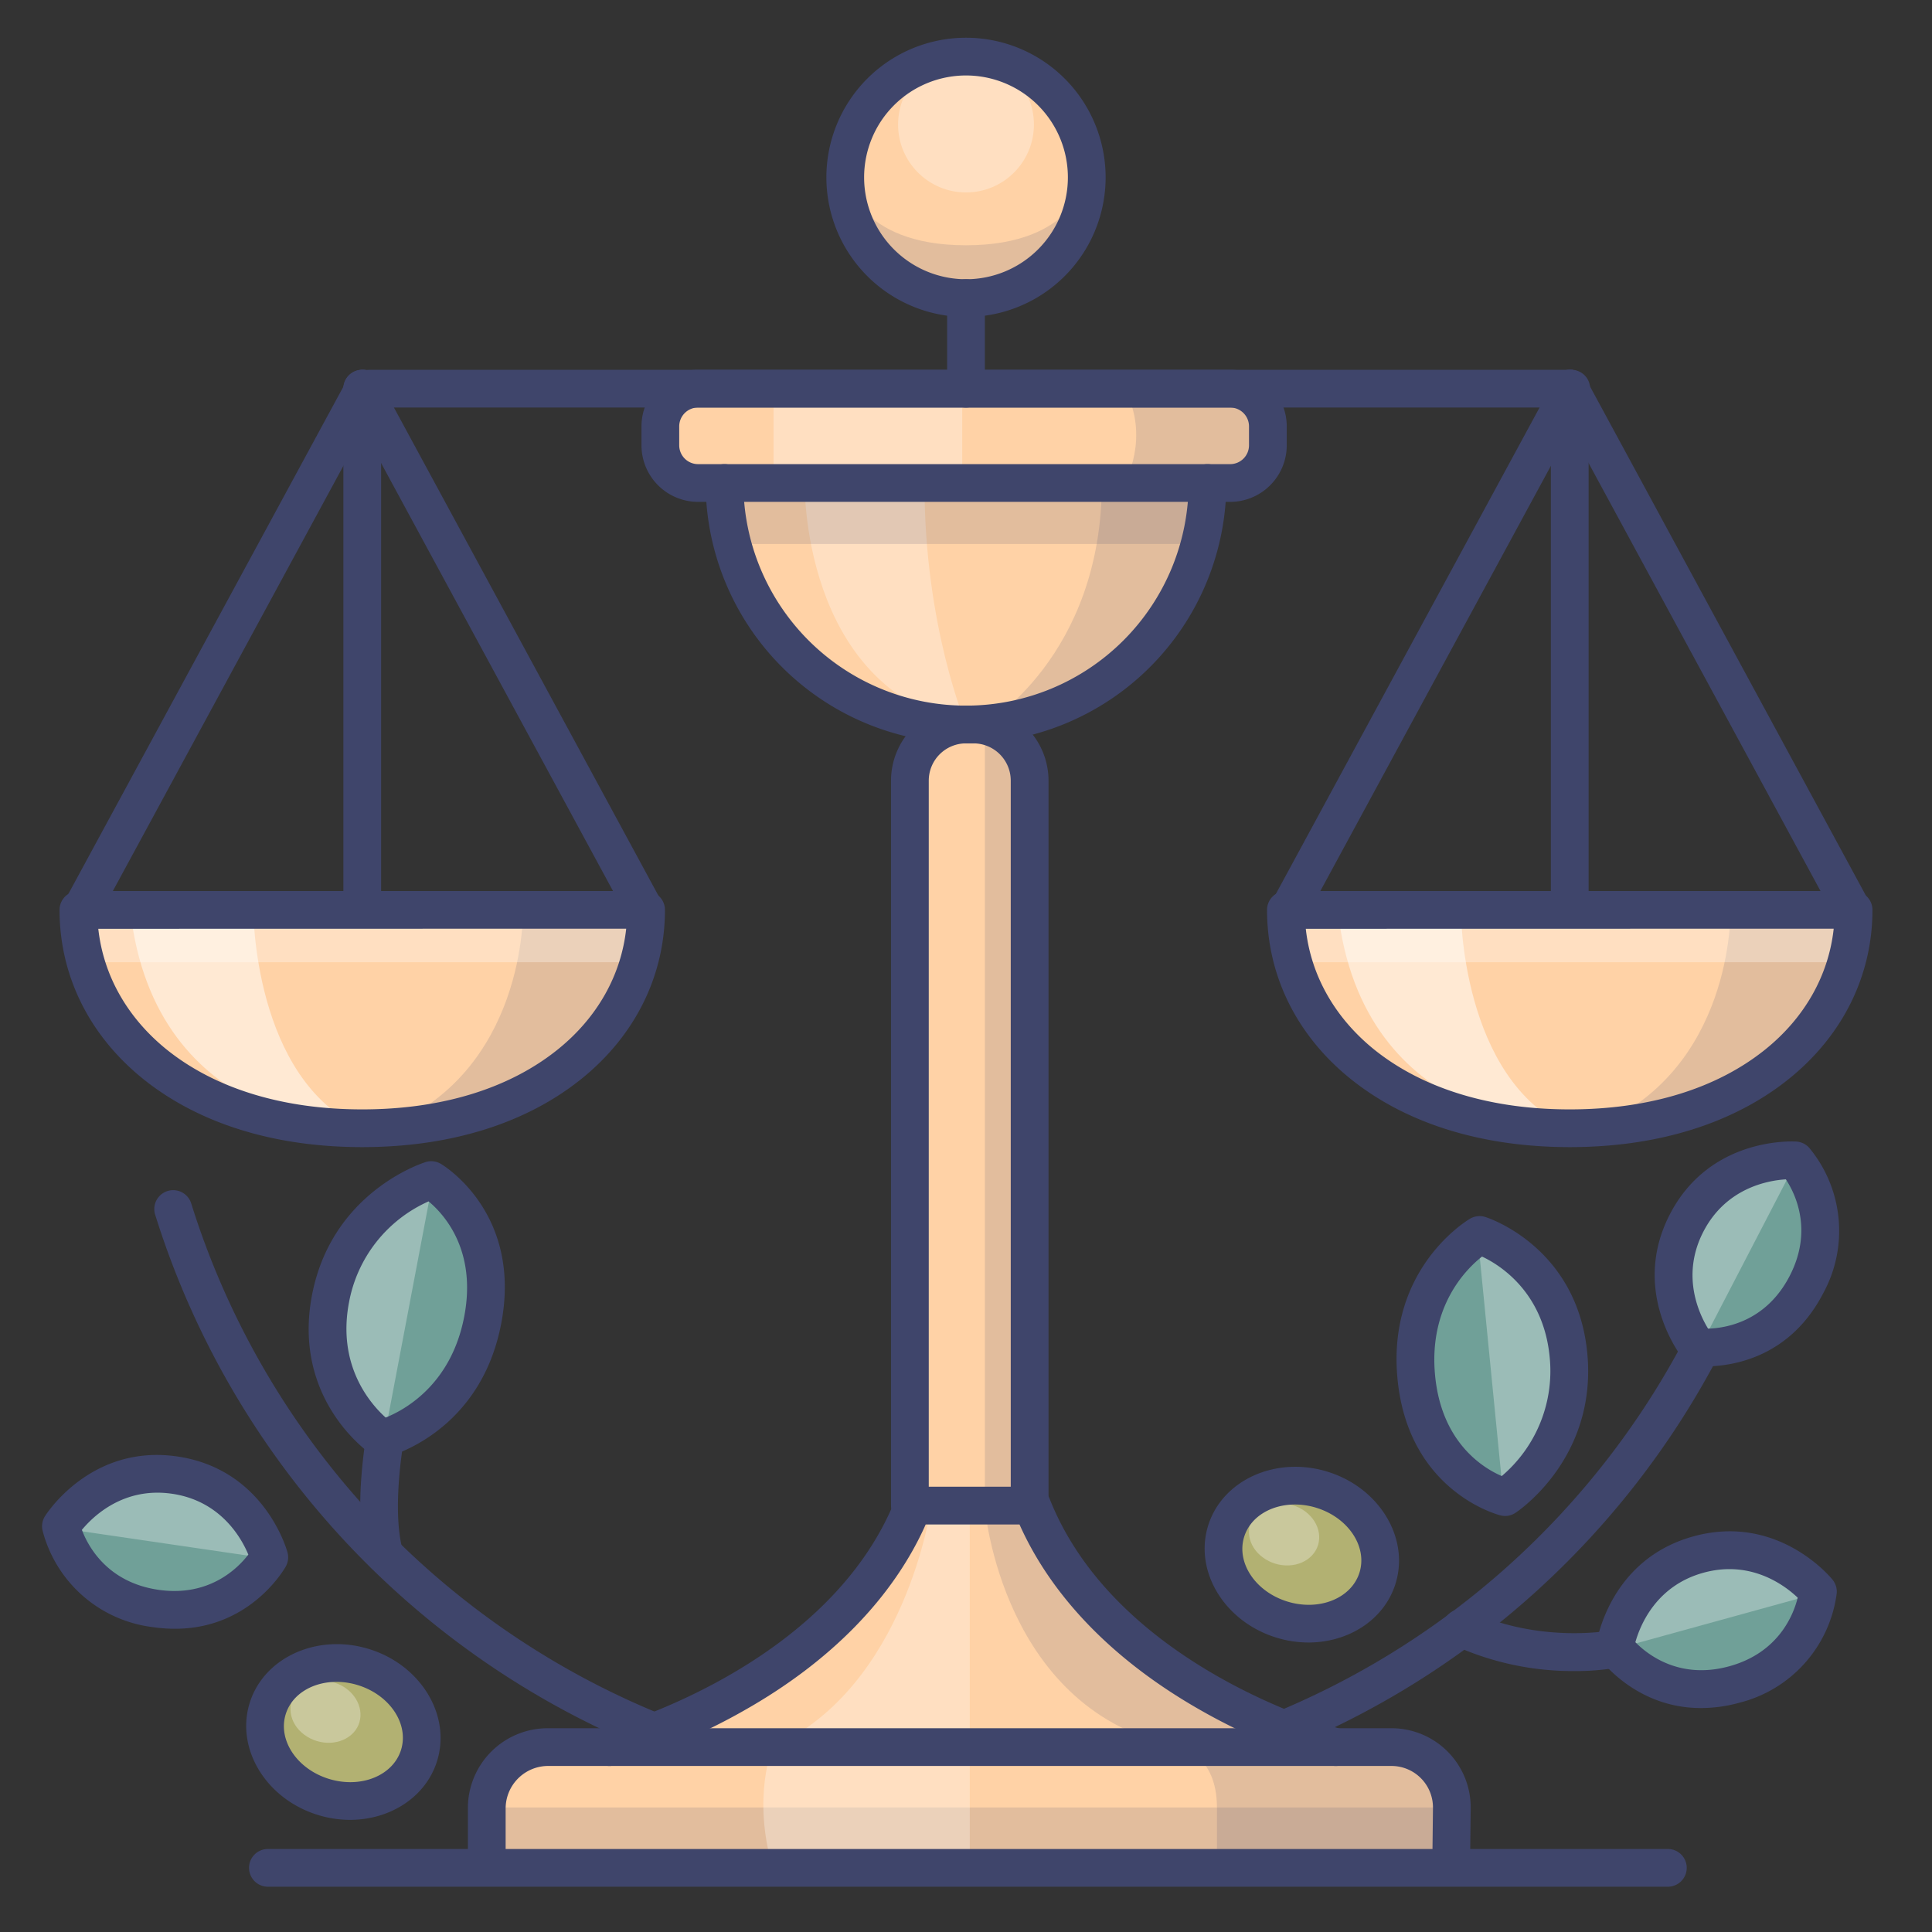 <?xml version="1.0" ?><svg viewBox="0 0 512 512" xmlns="http://www.w3.org/2000/svg"><rect x="0" y="0" width="512" height="512" fill="#333333" stroke="none"/><defs><style>.cls-1{fill:#ffd2a6;}.cls-2{fill:#b2b172;}.cls-3{opacity:0.3;}.cls-4{fill:#fff;}.cls-5{fill:#70a098;}.cls-6{opacity:0.15;}.cls-7{fill:#3f456b;}.cls-8{opacity:0.5;}</style></defs><title/><g id="Colors"><path class="cls-1" d="M241.14,399V206.87A14.91,14.91,0,0,1,256,192h2a14.91,14.91,0,0,1,14.87,14.87V399"/><ellipse class="cls-2" cx="345" cy="412" rx="18" ry="21" transform="translate(-150.19 620.7) rotate(-72.91)"/><g class="cls-3"><path class="cls-4" d="M334.66,412.73c-4.1-3-4.89-8.23-1.77-11.59s9-3.6,13.05-.56,4.89,8.24,1.78,11.59S338.76,415.78,334.66,412.73Z"/></g><ellipse class="cls-2" cx="91" cy="459" rx="18" ry="21" transform="translate(-374.48 411.1) rotate(-72.91)"/><g class="cls-3"><path class="cls-4" d="M80.66,459.73c-4.1-3-4.89-8.23-1.77-11.59s9-3.6,13-.56,4.89,8.24,1.78,11.59S84.76,462.78,80.66,459.73Z"/></g><path class="cls-5" d="M428,436.56s2.81-19.28,22.19-24.6,31.62,9.84,31.62,9.84A30.72,30.72,0,0,1,428,436.56Z"/><g class="cls-3"><path class="cls-4" d="M482,422.16,428.18,437s2.67-21.05,22.61-25.36A31.65,31.65,0,0,1,482,422.16Z"/></g><path class="cls-5" d="M450,357s-12.23-15.18-3-33,28.72-16.5,28.72-16.5A30.73,30.73,0,0,1,450,357Z"/><g class="cls-3"><path class="cls-4" d="M476.14,307.63l-25.7,49.52s-13.61-16.28-3.21-33.82A31.64,31.64,0,0,1,476.14,307.63Z"/></g><path class="cls-5" d="M16.18,404.48S26.53,388,46.4,390.92s25,21.76,25,21.76a29.67,29.67,0,0,1-30.22,13.56A29.65,29.65,0,0,1,16.18,404.48Z"/><g class="cls-3"><path class="cls-4" d="M71.39,413.09,16.2,405s10.93-18.18,30.91-14.08A31.65,31.65,0,0,1,71.39,413.09Z"/></g><path class="cls-5" d="M101.23,381.29s-18.36-12.4-13.65-37.08,26.72-31.48,26.72-31.48,18.61,11,13.64,37.08S101.23,381.29,101.23,381.29Z"/><g class="cls-3"><path class="cls-4" d="M114.77,312.7l-13,68.55s-20.23-13.08-14.2-37.92S114.77,312.7,114.77,312.7Z"/></g><path class="cls-5" d="M392.12,327.28S413.22,334,415.65,359s-16.78,37.73-16.78,37.73-21-5.34-23.53-31.74S392.12,327.28,392.12,327.28Z"/><g class="cls-3"><path class="cls-4" d="M398.43,396.91l-6.84-69.43s23.09,6.85,24.3,32.39S398.43,396.91,398.43,396.91Z"/></g><path class="cls-1" d="M384.58,494l.17-14.75h0c0-8.84-6.91-16.25-15.75-16.25H145a16.21,16.21,0,0,0-16,16.25V494"/><g class="cls-6"><rect class="cls-7" height="15" width="256" x="129" y="479"/></g><path class="cls-1" d="M491.22,241.14C491.22,273,462.29,299,416,299s-75.22-26-75.22-57.86Z"/><g class="cls-6"><path class="cls-7" d="M458.6,241.14s1,43.14-36.81,57.86c0,0,68-1.45,69.43-57.86Z"/></g><g class="cls-8"><path class="cls-4" d="M387.14,241.14S387.07,286,416,299c0,0-55,.72-61.48-57.86Z"/></g><g class="cls-3"><rect class="cls-4" height="13.86" width="148.27" x="341.51" y="241.14"/></g><path class="cls-1" d="M161.5,463S223,447,242,399h31.5c19,48,80.5,64,80.5,64"/><g class="cls-6"><path class="cls-7" d="M261,399.5s4.5,54.5,51.75,63.5c0,0,9.75,2,9.75,16v16H385V478s1.5-15.5-21.75-15.5H346.5S289,448,273,399Z"/></g><g class="cls-3"><path class="cls-4" d="M246.78,399s-6.55,48-42,64c0,0-5.59,13,0,32H257V398Z"/></g><circle class="cls-1" cx="256" cy="47" r="32"/><g class="cls-3"><circle class="cls-4" cx="256" cy="33" r="18"/></g><path class="cls-1" d="M171.22,241.14C171.22,273,142.29,299,96,299s-75.22-26-75.22-57.86Z"/><g class="cls-6"><path class="cls-7" d="M138.6,241.14s1,43.14-36.81,57.86c0,0,68-1.45,69.43-57.86Z"/></g><g class="cls-8"><path class="cls-4" d="M67.14,241.14S67.07,286,96,299c0,0-55,.72-61.48-57.86Z"/></g><g class="cls-3"><rect class="cls-4" height="13.86" width="148.27" x="21.51" y="241.14"/></g><g class="cls-6"><path class="cls-7" d="M224,47s3,18,32,18,32-18,32-18-2,32-32,32S224,47,224,47Z"/></g><path class="cls-1" d="M320,128a64,64,0,0,1-128,0"/><rect class="cls-1" height="25" rx="10" ry="10" width="161" x="175" y="103"/><g class="cls-6"><path class="cls-7" d="M261,399.5V192s31-18,31-64h6s7-12,0-25h28s10,0,10,10v6s1,9-10,9h-6s.72,49.51-47.14,61.76c0,0-8.19.91-5.53,6.07,0,0,5.67,1.67,5.67,22.42V399Z"/></g><g class="cls-3"><rect class="cls-4" height="25" width="50" x="205" y="103"/></g><g class="cls-3"><path class="cls-4" d="M213.25,127.75S212,182,256,192c0,0-11-26-11-63.5Z"/></g><g class="cls-6"><path class="cls-7" d="M192,128s0,9.33,3,16.17H317.74S320,134,320,128Z"/></g></g><g id="Lines"><path class="cls-7" d="M450.71,452.65c-17,0-26.34-12.53-26.8-13.16a5,5,0,0,1-.89-3.65c.13-.92,3.53-22.59,25.8-28.7s36.26,10.79,36.84,11.52a5,5,0,0,1,1.09,3.59,34.48,34.48,0,0,1-25.83,29A38.26,38.26,0,0,1,450.71,452.65ZM433.39,435.2c3.19,3.25,11.69,10,24.88,6.38s17.06-13.8,18.14-18.18c-3.39-3.23-12.37-10.06-24.94-6.62S434.67,430.67,433.39,435.2ZM428,436.56h0Z"/><path class="cls-7" d="M452,362.1a23.43,23.43,0,0,1-2.64-.13,5,5,0,0,1-3.29-1.83c-.58-.72-14.15-17.95-3.49-38.43s32.57-19.24,33.5-19.18a5,5,0,0,1,3.38,1.65,34.48,34.48,0,0,1,3.66,38.64C474.05,360.26,458.27,362.1,452,362.1Zm21.26-49.56c-4.68.29-15.79,2.23-21.81,13.79s-1.24,21.76,1.21,25.77c4.55-.12,15.28-1.76,21.59-13.9S475.75,316.31,473.27,312.54Z"/><path class="cls-7" d="M46.38,431.64a40.65,40.65,0,0,1-6-.45,34.48,34.48,0,0,1-29.12-25.66,5,5,0,0,1,.65-3.71C12.43,401,24.3,382.58,47.13,386s28.82,24.5,29.06,25.4a5,5,0,0,1-.45,3.73C75.33,415.84,66.32,431.64,46.38,431.64ZM21.7,405.43c1.6,4.26,6.66,13.86,20.18,15.87s21.17-5.71,23.93-9.32c-1.8-4.32-7.26-14.2-20.15-16.11S24.68,401.83,21.7,405.43Zm-5.52-.95h0Z"/><path class="cls-7" d="M101.23,386.29a4.94,4.94,0,0,1-2.8-.86c-.86-.58-21-14.55-15.76-42.15,5.21-27.32,29.14-35,30.16-35.33a5,5,0,0,1,4,.48c.88.52,21.57,13.15,16,42.31-5.51,28.86-29.41,35.15-30.42,35.4A5,5,0,0,1,101.23,386.29Zm12.35-67.91a36.53,36.53,0,0,0-21.09,26.77c-3.2,16.78,5.7,26.91,9.72,30.52,5.11-2.06,17.39-8.8,20.82-26.8C126.4,331.24,117.59,321.7,113.58,318.38Z"/><path class="cls-7" d="M398.87,401.75a5.27,5.27,0,0,1-1.24-.16c-1-.25-24.39-6.55-27.27-36.1-2.84-29.24,18.33-42,19.23-42.53a5,5,0,0,1,4.05-.44c1,.31,24.27,8.05,27,36,2.69,27.68-18.1,41.8-19,42.38A5,5,0,0,1,398.87,401.75ZM392.75,333c-4.32,3.41-14.2,13.34-12.43,31.58,1.73,17.86,12.87,24.53,17.66,26.59a36.52,36.52,0,0,0,12.69-31.62C409,342.5,397.62,335.28,392.75,333Z"/><path class="cls-7" d="M346.75,435.28a28.85,28.85,0,0,1-8.51-1.3c-13.7-4.21-21.82-17.5-18.09-29.62S338.06,385.8,351.76,390s21.82,17.5,18.09,29.62h0C366.9,429.24,357.39,435.28,346.75,435.28Zm-3.57-36.57c-6.33,0-11.84,3.28-13.47,8.59-2.11,6.85,3,14.53,11.47,17.13s17-.88,19.11-7.73h0c2.11-6.85-3-14.53-11.47-17.13A19.37,19.37,0,0,0,343.18,398.71Zm21.89,19.46h0Z"/><path class="cls-7" d="M92.75,482.28a28.85,28.85,0,0,1-8.51-1.3c-13.7-4.21-21.82-17.5-18.09-29.62S84.06,432.8,97.76,437s21.82,17.5,18.09,29.62h0C112.9,476.24,103.39,482.28,92.75,482.28Zm-3.57-36.57c-6.33,0-11.84,3.28-13.47,8.59-2.11,6.85,3,14.53,11.47,17.13s17-.88,19.11-7.73h0c2.11-6.85-3-14.53-11.47-17.13A19.37,19.37,0,0,0,89.18,445.71Zm21.89,19.46h0Z"/><path class="cls-7" d="M256,84a37,37,0,1,1,37-37A37,37,0,0,1,256,84Zm0-64a27,27,0,1,0,27,27A27,27,0,0,0,256,20Z"/><path class="cls-7" d="M272.86,404a5,5,0,0,1-5-5V206.87A9.88,9.88,0,0,0,258,197h-2a9.88,9.88,0,0,0-9.87,9.87V399a5,5,0,0,1-10,0V206.87A19.89,19.89,0,0,1,256,187h2a19.89,19.89,0,0,1,19.87,19.87V399A5,5,0,0,1,272.86,404Z"/><path class="cls-7" d="M416,108H98a5,5,0,0,1,0-10H416a5,5,0,0,1,0,10Z"/><path class="cls-7" d="M256,197a69.07,69.07,0,0,1-69-69,5,5,0,0,1,10,0,59,59,0,0,0,118,0,5,5,0,0,1,10,0A69.07,69.07,0,0,1,256,197Z"/><path class="cls-7" d="M256,108a5,5,0,0,1-5-5V79a5,5,0,0,1,10,0v24A5,5,0,0,1,256,108Z"/><path class="cls-7" d="M326,133H185a15,15,0,0,1-15-15v-5a15,15,0,0,1,15-15H326a15,15,0,0,1,15,15v5A15,15,0,0,1,326,133ZM185,108a5,5,0,0,0-5,5v5a5,5,0,0,0,5,5H326a5,5,0,0,0,5-5v-5a5,5,0,0,0-5-5Z"/><path class="cls-7" d="M173.43,464a4.93,4.93,0,0,1-1.87-.36A225.59,225.59,0,0,1,41.12,321.91a5,5,0,1,1,9.55-3A215.58,215.58,0,0,0,175.31,454.35a5,5,0,0,1-1.88,9.63Z"/><path class="cls-7" d="M337.31,464.49a5,5,0,0,1-1.85-9.65,215.53,215.53,0,0,0,110.87-99.75,5,5,0,0,1,8.85,4.66,225.53,225.53,0,0,1-116,104.38A5.07,5.07,0,0,1,337.31,464.49Z"/><path class="cls-7" d="M101.78,416.9A5,5,0,0,1,97,413.18c-3.46-13,0-32.26.13-33.08a5,5,0,0,1,9.84,1.79h0c0,.18-3.19,17.86-.3,28.73a5,5,0,0,1-3.55,6.11A5.19,5.19,0,0,1,101.78,416.9Z"/><path class="cls-7" d="M417.19,442.85A76,76,0,0,1,385.24,436a5,5,0,1,1,4.23-9.06c18.65,8.71,37.38,5.16,37.56,5.12a5,5,0,0,1,1.94,9.82A65.89,65.89,0,0,1,417.19,442.85Z"/><path class="cls-7" d="M384.58,499h-.05a5,5,0,0,1-4.95-5.06l.17-14.75A11,11,0,0,0,369,468H145a11.28,11.28,0,0,0-11,11.25V494a5,5,0,0,1-10,0V478.77A21.15,21.15,0,0,1,145,458H369a21,21,0,0,1,20.75,21.25l-.17,14.81A5,5,0,0,1,384.58,499Z"/><path class="cls-7" d="M354,468a5,5,0,0,1-1.26-.16,158.59,158.59,0,0,1-34.32-14.48c-23-13-39.6-30-48.24-49.36H245.32c-8.64,19.39-25.25,36.4-48.24,49.36a158.59,158.59,0,0,1-34.32,14.48,5,5,0,1,1-2.52-9.68h0c.59-.15,59.29-16,77.11-61A5,5,0,0,1,242,394h31.5a5,5,0,0,1,4.65,3.16c17.86,45.12,76.52,60.85,77.11,61A5,5,0,0,1,354,468Z"/><path class="cls-7" d="M416,304c-23.31,0-43.4-6.26-58.1-18.1-14.26-11.49-22.12-27.39-22.12-44.76a5,5,0,0,1,5-5H491.22a5,5,0,0,1,5,5c0,17.37-7.86,33.27-22.12,44.76C459.4,297.74,439.31,304,416,304Zm-69.95-57.86c1.35,12.33,7.66,23.54,18.12,32C377.07,288.5,395,294,416,294s38.93-5.5,51.83-15.89c10.46-8.43,16.77-19.64,18.12-32Z"/><path class="cls-7" d="M442,500H71a5,5,0,0,1,0-10H442a5,5,0,0,1,0,10Z"/><path class="cls-7" d="M341.5,246.14a5,5,0,0,1-4.39-7.38L412,100.62a5,5,0,1,1,8.8,4.76L345.9,243.52A5,5,0,0,1,341.5,246.14Z"/><path class="cls-7" d="M490.86,246.14a5,5,0,0,1-4.4-2.62L411.6,105.38a5,5,0,0,1,8.8-4.76l74.85,138.14a5,5,0,0,1-4.39,7.38Z"/><path class="cls-7" d="M416,244a5,5,0,0,1-5-5V103a5,5,0,0,1,10,0V239A5,5,0,0,1,416,244Z"/><path class="cls-7" d="M96,304c-23.31,0-43.4-6.26-58.1-18.1-14.26-11.49-22.12-27.39-22.12-44.76a5,5,0,0,1,5-5H171.22a5,5,0,0,1,5,5c0,17.37-7.86,33.27-22.12,44.76C139.4,297.74,119.31,304,96,304ZM26.05,246.14c1.35,12.33,7.66,23.54,18.12,32C57.07,288.5,75,294,96,294s38.93-5.5,51.83-15.89c10.46-8.43,16.77-19.64,18.12-32Z"/><path class="cls-7" d="M21.5,246.14a5,5,0,0,1-4.39-7.38L92,100.62a5,5,0,1,1,8.8,4.76L25.9,243.52A5,5,0,0,1,21.5,246.14Z"/><path class="cls-7" d="M170.86,246.14a5,5,0,0,1-4.4-2.62L91.6,105.38a5,5,0,0,1,8.8-4.76l74.85,138.14a5,5,0,0,1-4.39,7.38Z"/><path class="cls-7" d="M96,244a5,5,0,0,1-5-5V103a5,5,0,0,1,10,0V239A5,5,0,0,1,96,244Z"/></g></svg>